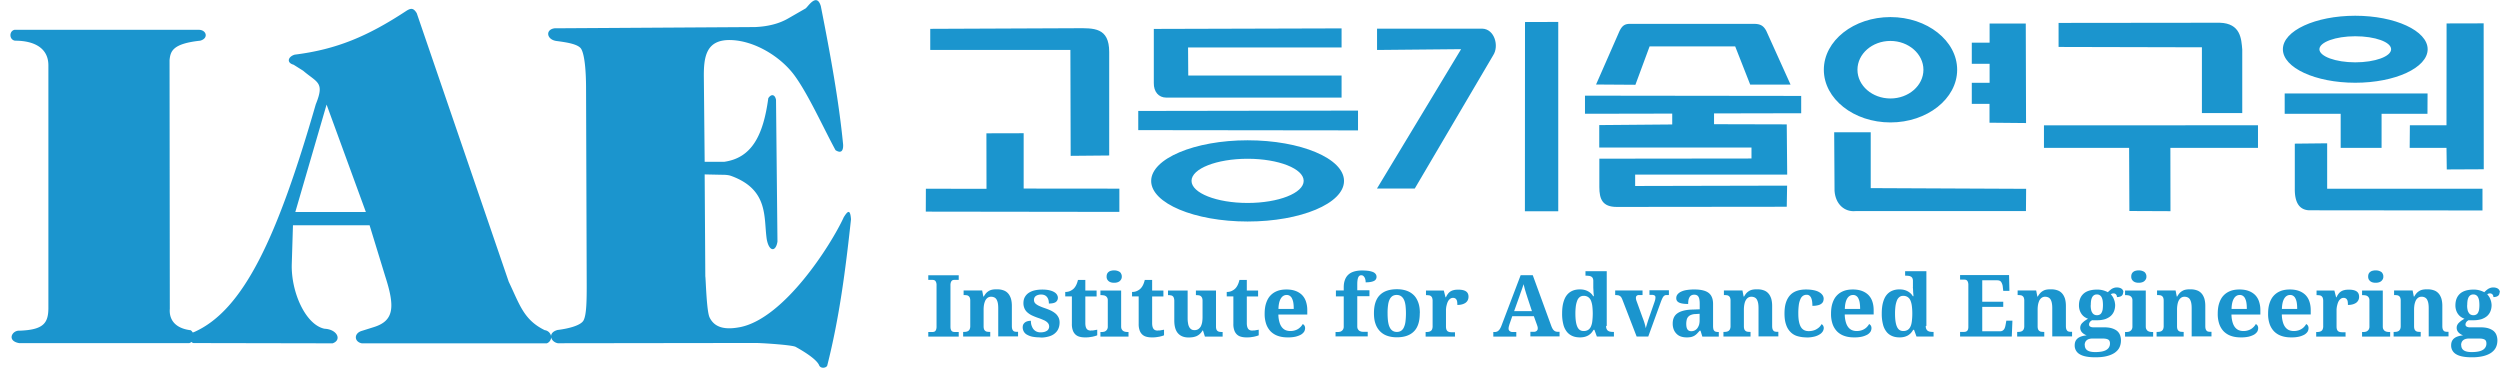 <svg width="225" height="34" viewBox="0 0 225 34" fill="none" xmlns="http://www.w3.org/2000/svg">
    <g clip-path="url(#4f5he7wsda)" fill="#1B95CE">
        <path d="M83.722 2.595v1.901h12.613l.025 9.53 3.468-.032V4.68c0-2.227-1.399-2.148-2.953-2.14l-13.153.056zM92.13 16.97l8.613.008v2.092l-17.422-.024.008-2.06 5.456.007-.008-4.995 3.353-.008v4.98zM103.843 2.603l16.899-.048v1.718h-13.816l.017 2.522h13.799v1.989h-15.779c-.687 0-1.137-.533-1.12-1.313V2.603zM102.443 11.711V9.985l19.779-.032v1.782l-19.779-.024zM112.284 12.626c4.785 0 8.678 1.639 8.678 3.66 0 2.02-3.893 3.65-8.678 3.65-4.785 0-8.679-1.646-8.679-3.65 0-2.005 3.902-3.66 8.679-3.66zm0 1.663c-2.781 0-5.047.89-5.047 1.988 0 1.098 2.266 1.989 5.047 1.989 2.781 0 5.047-.89 5.047-1.989 0-1.098-2.266-1.988-5.047-1.988zM123.934 2.587v1.91l7.566-.072-7.574 12.545h3.402l7.059-11.996c.548-.836.123-2.355-.973-2.395h-9.48v.008zM137.25 1.983l-.009 17.031h3.002V1.974l-2.993.009zM162.124 8.633l-19.476-.024v1.63l7.852-.015v.978l-6.568.056v2.02h13.701v.987l-13.693.016v2.553c0 1.098.286 1.79 1.571 1.79l15.296-.016.032-1.901-13.676.032v-1.026h13.684l-.04-4.519-6.544-.016v-.97l7.844-.016V8.625l.017.008zM170.14 1.537c3.305 0 6.004 2.132 6.004 4.74 0 2.61-2.699 4.742-6.004 4.742-3.304 0-5.995-2.124-5.995-4.741 0-2.617 2.691-4.741 5.995-4.741zm0 2.147c-1.644 0-2.969 1.162-2.969 2.594s1.333 2.585 2.969 2.585 2.969-1.161 2.969-2.585-1.341-2.594-2.969-2.594zM177.461 3.843h1.603V2.117h3.255l.025 8.957-3.288-.031V9.348h-1.595V7.455h1.603v-1.71h-1.603V3.843zM165.085 11.902h3.28v5.028l13.987.064-.016 2.004h-15.337c-.974.096-1.8-.597-1.89-1.814l-.032-5.282h.008zM185.272 2.054v2.172l12.9.031v5.919h3.631V4.464c-.081-.962-.139-2.362-2.028-2.418l-14.494.016-.009-.008zM183.956 11.282v2.028h7.664l.024 5.68 3.698.016-.008-5.696h7.885v-2.036l-19.263.008zM211.97 1.417c3.583 0 6.519 1.353 6.519 3.015 0 1.663-2.928 3.015-6.519 3.015s-6.511-1.352-6.511-3.015c0-1.662 2.92-3.015 6.511-3.015zm0 1.846c-1.775 0-3.223.533-3.223 1.17 0 .636 1.448 1.177 3.223 1.177s3.231-.525 3.231-1.178c0-.652-1.448-1.169-3.231-1.169zM205.622 8.41h12.859l-.009 1.83h-4.13v3.07h-3.681v-3.07h-5.039V8.41z"/>
        <path d="M206.532 12.928v4.041c-.017 1.265.409 1.91 1.276 1.957l15.615.016v-1.957h-13.979v-4.088l-2.912.031zM220.184 11.274h-3.296l-.017 2.036h3.313l.025 1.941 3.329-.016-.009-13.133-3.337.008-.008 9.164zM143.637 7.606l3.55.024 1.276-3.452h7.705l1.35 3.436h3.632l-2.184-4.836c-.262-.478-.548-.653-1.244-.629h-10.789c-.58-.016-.908 0-1.243.796l-2.045 4.661h-.008zM75.927 19.579c-1.178 2.538-5.341 9.045-9.284 9.856-1.325.263-2.315.096-2.78-.867-.279-.573-.344-3.556-.385-3.699l-.058-9.172 1.49.032c.318 0 .62.008.89.103 3.42 1.241 2.92 3.763 3.207 5.696.213 1.161.818 1.153.965.215l-.13-12.76c-.099-.501-.434-.549-.696-.143-.466 3.484-1.562 5.37-3.95 5.72H63.42l-.073-7.51c-.025-1.885.155-3.508 2.43-3.445 2.167.064 4.498 1.512 5.725 3.182 1.251 1.703 2.658 4.83 3.697 6.73.646.406.704-.175.68-.533-.385-3.921-1.13-8.002-2.005-12.433-.384-1.273-1.178.103-1.382.215l-1.563.898c-.81.47-1.824.724-2.977.772l-18.044.111c-.86.12-.712 1.043.204 1.146.818.111 1.955.262 2.209.732.278.501.425 1.814.425 3.58l.057 17.214c.009 1.766-.008 3.118-.286 3.62-.278.509-1.587.771-2.34.859-.416.119-.572.334-.58.549a.67.67 0 0 0-.573-.533c-1.897-.931-2.25-2.3-3.239-4.36L37.507 1.187c-.286-.47-.515-.485-.965-.19-3.46 2.274-6.257 3.452-10.012 3.921-.605.175-.777.724-.106.907l.859.54c1.276 1.09 1.955 1.02 1.137 3.024-3.436 11.916-6.495 18.567-10.994 20.515a.141.141 0 0 0-.081.024.628.628 0 0 0-.18-.207c-1.505-.182-1.955-1.05-1.882-1.933L15.26 5.412c.082-.771.229-1.48 2.756-1.75.777-.207.573-.962-.098-.978H1.304c-.499.111-.49.907.057.978 1.612 0 2.978.589 2.994 2.196v21.908c-.016 1.312-.441 1.925-2.61 1.996-.662-.04-1.169.923-.007 1.122h15.271a.348.348 0 0 0 .213-.111.41.41 0 0 0 .188.103l12.523.024c.859-.294.425-1.265-.728-1.313-1.693-.35-3.026-3.293-2.945-5.839l.107-3.476h6.895l1.407 4.59c.892 2.752.802 3.994-.99 4.566l-1.112.35c-.744.215-.695.995 0 1.122h16.645a.603.603 0 0 0 .393-.541c.05.255.286.477.605.533l17.775-.024c.58 0 3.304.175 3.623.35 1.767.979 2.053 1.496 2.119 1.67.155.327.67.223.728 0 1.088-4.303 1.636-8.543 2.135-13.149-.074-1.058-.36-.652-.68-.143l.017-.016zm-49.348-.501 2.814-9.665 3.534 9.665h-6.348zM83.545 30.294v-.414h.335c.058 0 .115 0 .164-.016a.238.238 0 0 0 .13-.072.336.336 0 0 0 .082-.15.763.763 0 0 0 .033-.263v-3.691a.763.763 0 0 0-.032-.263.53.53 0 0 0-.082-.15.345.345 0 0 0-.131-.072 1.042 1.042 0 0 0-.164-.016h-.335v-.414h2.74v.414h-.335c-.058 0-.115 0-.164.015a.239.239 0 0 0-.13.072.384.384 0 0 0-.083.151.763.763 0 0 0-.032.263v3.69c0 .112.008.2.032.263.017.064.05.12.082.152a.344.344 0 0 0 .131.071c.05.008.106.016.164.016h.335v.414h-2.74zM89.841 30.294v-2.546c0-.167-.008-.31-.032-.445a1.102 1.102 0 0 0-.107-.326.468.468 0 0 0-.196-.2.666.666 0 0 0-.294-.07.529.529 0 0 0-.328.095.695.695 0 0 0-.212.262c-.05.112-.09.239-.115.382a2.696 2.696 0 0 0-.032.453v1.472c0 .112.016.2.04.263.025.063.066.119.115.15.049.04.106.065.18.073.073.007.147.015.237.015h.025v.414h-2.438v-.414h.016c.09 0 .172 0 .246-.015a.525.525 0 0 0 .196-.072.421.421 0 0 0 .131-.16.684.684 0 0 0 .05-.278v-2.29a.74.74 0 0 0-.042-.263.317.317 0 0 0-.114-.151.33.33 0 0 0-.18-.072 2.072 2.072 0 0 0-.237-.016h-.025v-.413h1.669l.106.548h.04c.083-.143.164-.262.254-.35a1.09 1.09 0 0 1 .287-.198c.098-.048.204-.072.319-.088.114-.016.229-.016.351-.016.205 0 .385.032.548.088a.966.966 0 0 1 .418.27c.114.12.196.278.261.461.058.191.09.414.09.677v1.79c0 .119.008.214.033.286a.417.417 0 0 0 .098.167.28.28 0 0 0 .164.072c.065.015.147.015.237.015h.025v.414h-1.767l-.017.016zM93.647 30.365c-.287 0-.532-.024-.737-.063a1.697 1.697 0 0 1-.499-.191.72.72 0 0 1-.278-.287.775.775 0 0 1-.09-.358c0-.127.025-.23.074-.302a.582.582 0 0 1 .188-.183.812.812 0 0 1 .245-.088 1.25 1.25 0 0 1 .23-.023c0 .159.016.302.065.437s.098.239.172.326c.073.088.163.16.27.207a.84.84 0 0 0 .351.072c.14 0 .254-.016.352-.04a.865.865 0 0 0 .245-.111.386.386 0 0 0 .14-.168.422.422 0 0 0 .049-.198.53.53 0 0 0-.05-.231.68.68 0 0 0-.163-.191 1.143 1.143 0 0 0-.303-.175 5.014 5.014 0 0 0-.466-.183 5.612 5.612 0 0 1-.573-.23 1.784 1.784 0 0 1-.417-.28.995.995 0 0 1-.253-.357 1.164 1.164 0 0 1-.09-.461c0-.207.04-.39.122-.541.082-.151.197-.279.344-.382a1.66 1.66 0 0 1 .54-.23c.213-.049.442-.073.695-.073.254 0 .466.024.638.064s.32.096.434.167a.677.677 0 0 1 .245.23c.05.088.082.176.082.263a.472.472 0 0 1-.188.398c-.123.088-.336.135-.622.135 0-.254-.057-.453-.18-.596-.114-.143-.294-.215-.523-.215a.832.832 0 0 0-.246.032.684.684 0 0 0-.204.087.417.417 0 0 0-.188.358c0 .08.016.16.049.223.032.064.09.127.171.183.082.064.188.12.336.183.139.064.319.127.531.199.172.064.336.127.491.207.148.08.278.167.385.262.106.096.188.215.253.342.058.128.09.27.09.438 0 .214-.04.405-.114.572-.074.168-.188.31-.336.43-.147.12-.327.207-.54.263a2.575 2.575 0 0 1-.736.095l.008-.016zM98.186 29.745c.107 0 .205 0 .295-.024.098-.016.18-.032.27-.047v.5c-.041.024-.098.04-.172.064-.073.024-.155.04-.245.064-.098.016-.205.032-.32.048-.122.015-.245.015-.384.015-.18 0-.343-.023-.482-.063a.833.833 0 0 1-.368-.207.917.917 0 0 1-.23-.374 1.641 1.641 0 0 1-.081-.573v-2.474h-.597v-.397c.171 0 .327-.032.458-.096.13-.063.245-.143.319-.223.163-.167.286-.421.368-.763h.662v.954h1.015v.533h-1.015v2.395c0 .23.041.405.123.517.082.111.213.159.4.159l-.016-.008zM99.137 29.88c.057 0 .122 0 .188-.016a.389.389 0 0 0 .18-.072.424.424 0 0 0 .139-.15.484.484 0 0 0 .057-.263v-2.347a.443.443 0 0 0-.057-.246.397.397 0 0 0-.14-.144.478.478 0 0 0-.187-.063c-.066-.008-.131-.016-.188-.016h-.09v-.414h1.864v3.23c0 .111.017.199.058.262.041.064.081.12.139.152a.645.645 0 0 0 .188.071c.065.008.131.016.188.016h.09v.414h-2.528v-.414H99.138zm.458-4.988c0-.095.016-.183.049-.254a.44.44 0 0 1 .147-.175.47.47 0 0 1 .213-.096.956.956 0 0 1 .27-.032.909.909 0 0 1 .482.127c.066.04.115.104.147.176a.49.49 0 0 1 .058.254.46.46 0 0 1-.058.247.618.618 0 0 1-.147.175.62.62 0 0 1-.221.103.933.933 0 0 1-.261.032.957.957 0 0 1-.27-.032.583.583 0 0 1-.213-.103.63.63 0 0 1-.147-.175.58.58 0 0 1-.05-.247zM104.199 29.745c.106 0 .205 0 .294-.024.099-.016.18-.032.27-.047v.5c-.04.024-.098.04-.171.064-.074.024-.156.04-.246.064-.098.016-.204.032-.319.048-.122.015-.245.015-.384.015-.18 0-.344-.023-.483-.063a.833.833 0 0 1-.368-.207.917.917 0 0 1-.229-.374 1.648 1.648 0 0 1-.082-.573v-2.474h-.597v-.397c.172 0 .327-.032.458-.096.131-.063.246-.143.319-.223.164-.167.287-.421.368-.763h.663v.954h1.014v.533h-1.014v2.395c0 .23.041.405.123.517.081.111.212.159.4.159l-.016-.008zM108.442 30.294l-.172-.55h-.041a1.355 1.355 0 0 1-.261.327 1.21 1.21 0 0 1-.303.19c-.106.04-.221.072-.335.088a2.66 2.66 0 0 1-.36.024c-.417 0-.728-.127-.949-.374-.221-.246-.335-.636-.335-1.153V27.11a.915.915 0 0 0-.033-.278c-.025-.071-.049-.127-.098-.167a.29.29 0 0 0-.172-.08 1.065 1.065 0 0 0-.246-.023h-.016v-.414h1.767v2.474c0 .167.008.318.033.445a.994.994 0 0 0 .098.342.566.566 0 0 0 .188.223c.082.056.172.08.294.08a.624.624 0 0 0 .328-.08.79.79 0 0 0 .229-.23c.057-.104.098-.223.13-.366.025-.144.041-.31.041-.486v-1.487a.639.639 0 0 0-.049-.27.45.45 0 0 0-.122-.152.44.44 0 0 0-.18-.064 2.07 2.07 0 0 0-.221-.015h-.025v-.414h1.808v3.245a.73.73 0 0 0 .041.263.29.29 0 0 0 .114.143.373.373 0 0 0 .164.064c.065.008.139.016.213.016h.065v.414h-1.595zM112.72 29.745c.107 0 .205 0 .295-.024.098-.016.18-.032.27-.047v.5c-.041.024-.098.04-.172.064-.074.024-.155.04-.245.064-.098.016-.205.032-.319.048-.115.015-.246.015-.385.015-.18 0-.343-.023-.482-.063a.827.827 0 0 1-.368-.207.906.906 0 0 1-.229-.374 1.625 1.625 0 0 1-.082-.573v-2.474h-.597v-.397c.171 0 .327-.032.458-.096.131-.063.245-.143.319-.223.163-.167.286-.421.368-.763h.662v.954h1.015v.533h-1.015v2.395c0 .23.041.405.123.517.082.111.213.159.401.159l-.017-.008zM115.88 30.365c-.335 0-.63-.047-.892-.143a1.693 1.693 0 0 1-.646-.414 1.836 1.836 0 0 1-.392-.668 2.78 2.78 0 0 1-.131-.899c0-.366.041-.684.131-.954.09-.27.212-.501.384-.684.172-.183.376-.319.622-.414.245-.096.523-.135.834-.135.286 0 .548.04.777.119.229.08.425.199.589.35.164.16.286.35.368.58a2.4 2.4 0 0 1 .131.804v.398h-2.601c0 .262.041.485.09.668.049.183.123.342.213.462.09.119.196.206.327.27.131.056.278.088.441.088.139 0 .262-.016.377-.048.114-.032.221-.072.319-.135a1.254 1.254 0 0 0 .425-.445c.139.07.213.198.213.373a.65.65 0 0 1-.09.318.914.914 0 0 1-.287.263c-.13.071-.294.135-.49.183a3.001 3.001 0 0 1-.696.063h-.016zm-.074-3.818c-.22 0-.4.103-.531.318-.131.215-.205.525-.213.939h1.374c0-.2-.008-.374-.032-.525a1.302 1.302 0 0 0-.115-.398.557.557 0 0 0-.196-.247.488.488 0 0 0-.287-.087zM120.199 30.294v-.414h.172c.057 0 .115 0 .188-.016a.387.387 0 0 0 .18-.072.418.418 0 0 0 .139-.15.483.483 0 0 0 .058-.263v-2.705h-.704v-.533h.704v-.286c0-.239.032-.454.098-.637.065-.19.163-.35.294-.477.131-.127.303-.23.507-.294.205-.064.45-.104.728-.104.254 0 .467.016.638.04.172.032.311.072.409.12a.532.532 0 0 1 .213.182.418.418 0 0 1 .065.223.397.397 0 0 1-.245.382c-.163.08-.409.12-.736.12 0-.064 0-.128-.016-.208-.017-.071-.033-.143-.066-.206a.584.584 0 0 0-.123-.16.295.295 0 0 0-.188-.063.263.263 0 0 0-.163.048.358.358 0 0 0-.115.159 1.051 1.051 0 0 0-.065.286c-.017.12-.017.263-.017.438v.421h1.096v.533h-1.096v2.705c0 .111.017.199.058.262.041.064.081.12.139.151a.694.694 0 0 0 .18.072c.065.008.131.016.188.016h.376v.414h-2.887l-.009.016zM127.779 28.201c0 .724-.172 1.273-.524 1.623-.352.358-.867.533-1.546.533-.319 0-.605-.047-.859-.135a1.643 1.643 0 0 1-.646-.406 1.761 1.761 0 0 1-.409-.676c-.098-.27-.139-.588-.139-.954 0-.724.172-1.265.524-1.623.351-.358.867-.533 1.554-.533.319 0 .605.047.858.135.254.088.467.223.647.398.18.175.311.405.409.676.098.27.139.589.139.947l-.008.015zm-2.896 0c0 .271.016.518.041.724.033.207.073.382.147.525a.746.746 0 0 0 .262.319.675.675 0 0 0 .384.103.678.678 0 0 0 .385-.103.73.73 0 0 0 .253-.319 1.73 1.73 0 0 0 .139-.525c.025-.206.041-.453.041-.724 0-.27-.016-.517-.041-.723-.032-.207-.073-.382-.147-.518a.764.764 0 0 0-.262-.31.675.675 0 0 0-.384-.103.663.663 0 0 0-.385.103.754.754 0 0 0-.253.31c-.066.136-.115.31-.139.518a4.782 4.782 0 0 0-.041.723zM130.964 30.294h-2.658v-.414h.024c.09 0 .172 0 .246-.016a.535.535 0 0 0 .196-.08.33.33 0 0 0 .123-.166.745.745 0 0 0 .04-.295V27.08a.806.806 0 0 0-.04-.27.344.344 0 0 0-.295-.231c-.074-.008-.147-.016-.237-.016h-.025v-.414h1.604l.155.605h.041c.049-.12.106-.215.172-.302a.92.92 0 0 1 .221-.215.899.899 0 0 1 .31-.127c.115-.032.262-.04.418-.04.31 0 .539.055.687.159.147.103.22.262.22.47 0 .238-.09.42-.261.548-.18.127-.426.199-.745.199 0-.103 0-.199-.016-.278a.45.45 0 0 0-.065-.2.294.294 0 0 0-.123-.119.346.346 0 0 0-.188-.04.396.396 0 0 0-.237.072.702.702 0 0 0-.172.175 1.008 1.008 0 0 0-.115.247c-.032.087-.049.183-.073.27-.017.096-.025.183-.033.263V29.387c0 .111.016.207.041.27.024.072.065.12.114.16a.531.531 0 0 0 .18.071c.066.008.139.016.221.016h.254v.414l.016-.024zM136.099 28.472l-.229.66c-.025.064-.041.136-.066.223a.826.826 0 0 0-.032.223.26.26 0 0 0 .032.135.34.34 0 0 0 .082.096c.033.023.074.04.115.055a.37.37 0 0 0 .131.016h.335v.414h-2.069v-.414h.098c.073 0 .131 0 .188-.024a.364.364 0 0 0 .163-.087.681.681 0 0 0 .148-.175 1.61 1.61 0 0 0 .139-.287l1.726-4.542h1.087l1.661 4.55c.041.112.082.2.123.27.041.072.09.128.139.168.049.04.106.072.163.087a.662.662 0 0 0 .18.024h.147v.414h-2.625v-.414h.311s.081 0 .122-.016a.309.309 0 0 0 .197-.15.243.243 0 0 0 .032-.136c0-.064 0-.127-.024-.183-.017-.056-.033-.111-.049-.151l-.278-.772h-1.931l-.016.016zm1.358-1.734c-.025-.087-.058-.183-.09-.279-.033-.095-.058-.198-.09-.294a4.237 4.237 0 0 1-.082-.302l-.074-.287c-.024.08-.049.168-.081.255l-.099.287c-.032.095-.073.198-.106.294l-.098.286-.466 1.305h1.603l-.417-1.265zM144.55 29.339c0 .12.016.215.057.286a.319.319 0 0 0 .147.16c.058.04.131.063.213.07.082.017.164.017.254.017h.032v.413h-1.537l-.221-.604h-.074a1.855 1.855 0 0 1-.204.286c-.074.08-.164.151-.262.215a1.397 1.397 0 0 1-.336.135 1.658 1.658 0 0 1-.417.048c-.261 0-.491-.04-.687-.127a1.271 1.271 0 0 1-.507-.39 1.715 1.715 0 0 1-.311-.668 3.722 3.722 0 0 1-.106-.963c0-.374.033-.692.106-.97.074-.27.172-.502.311-.677a1.29 1.29 0 0 1 .507-.397c.196-.088.426-.127.679-.127.147 0 .286.015.409.047a1.314 1.314 0 0 1 .589.318c.082.072.139.16.196.247h.058c-.009-.143-.025-.278-.033-.406 0-.055 0-.103-.008-.159 0-.055 0-.111-.009-.159v-.645a.563.563 0 0 0-.049-.254.332.332 0 0 0-.139-.143.509.509 0 0 0-.204-.064 2.412 2.412 0 0 0-.246-.016h-.065v-.405h1.914v4.924l-.057.008zm-2.021.453a.752.752 0 0 0 .393-.095.667.667 0 0 0 .254-.295 1.52 1.52 0 0 0 .131-.493 5.814 5.814 0 0 0 0-1.376 1.898 1.898 0 0 0-.131-.501.69.69 0 0 0-.254-.302.685.685 0 0 0-.393-.104.564.564 0 0 0-.343.104.712.712 0 0 0-.229.31 2.269 2.269 0 0 0-.131.501 5.424 5.424 0 0 0-.041.684c0 .525.057.923.172 1.177.114.263.303.39.564.39h.008zM150.168 26.555h-.155c-.057 0-.106 0-.147.016a.358.358 0 0 0-.123.08.54.54 0 0 0-.114.167c-.041.071-.082.175-.131.294l-1.154 3.174h-1.047l-1.3-3.365a1.375 1.375 0 0 0-.098-.183.425.425 0 0 0-.131-.111.397.397 0 0 0-.172-.056 1.799 1.799 0 0 0-.229-.016v-.414h2.462v.414h-.335a.264.264 0 0 0-.188.064c-.05.04-.074.103-.074.183 0 .063.008.127.024.183.017.063.033.111.05.15l.531 1.464c.066.168.123.327.172.494.049.167.082.31.114.445.017-.064.033-.135.058-.215l.073-.238c.025-.08.041-.143.066-.207.016-.064.033-.104.041-.135l.54-1.551c.024-.072.049-.144.065-.215a.984.984 0 0 0 .025-.215c0-.088-.033-.143-.09-.175a.454.454 0 0 0-.221-.048h-.229v-.414h1.75v.414l-.033.016zM152.467 26.523a.494.494 0 0 0-.254.064.437.437 0 0 0-.164.175.803.803 0 0 0-.09.262 2.188 2.188 0 0 0-.024.334c-.36 0-.622-.04-.802-.119-.18-.08-.27-.215-.27-.398 0-.143.041-.262.131-.366a.955.955 0 0 1 .352-.246c.147-.064.319-.112.523-.136a4.04 4.04 0 0 1 .638-.04c.279 0 .524.025.728.072.205.048.385.12.524.223a.92.92 0 0 1 .311.406c.073.167.106.374.106.612v1.973c0 .104.008.191.025.263a.33.33 0 0 0 .081.167.27.27 0 0 0 .148.087.958.958 0 0 0 .229.024h.032v.414h-1.48l-.164-.533h-.073c-.09.103-.172.19-.246.27-.081.08-.163.143-.245.191-.09.048-.188.088-.295.111a1.853 1.853 0 0 1-.392.032c-.18 0-.344-.024-.491-.071a.97.97 0 0 1-.393-.231 1.12 1.12 0 0 1-.269-.39 1.436 1.436 0 0 1-.099-.557c0-.421.148-.732.442-.93.295-.2.744-.31 1.333-.326l.655-.024v-.43c0-.127 0-.247-.017-.358a.864.864 0 0 0-.065-.278.417.417 0 0 0-.147-.183.51.51 0 0 0-.262-.064h-.016zm-.704 2.617c0 .223.033.39.106.501.074.112.189.167.344.167a.66.66 0 0 0 .548-.27c.066-.087.115-.19.155-.31.033-.12.05-.255.05-.406v-.58l-.36.023c-.156 0-.295.032-.401.072a.608.608 0 0 0-.401.445c-.024.112-.041.23-.041.366v-.008zM158.267 30.294v-2.546c0-.167-.008-.31-.032-.445a1.117 1.117 0 0 0-.107-.326.466.466 0 0 0-.196-.2.667.667 0 0 0-.294-.07.532.532 0 0 0-.328.095.69.69 0 0 0-.212.262c-.058.112-.09.239-.115.382a2.749 2.749 0 0 0-.033.453v1.472c0 .112.017.2.041.263a.32.32 0 0 0 .115.15.33.33 0 0 0 .18.073c.073.007.147.015.237.015h.025v.414h-2.438v-.414h.016c.09 0 .172 0 .246-.015a.526.526 0 0 0 .196-.072.427.427 0 0 0 .131-.16.679.679 0 0 0 .049-.278v-2.29a.729.729 0 0 0-.041-.263.312.312 0 0 0-.114-.151.332.332 0 0 0-.18-.072 2.093 2.093 0 0 0-.238-.016h-.024v-.413h1.669l.106.548h.041c.082-.143.163-.262.253-.35.09-.087.189-.15.287-.198.098-.048.204-.072.319-.088.114-.016.229-.016.351-.016.205 0 .385.032.548.088a.969.969 0 0 1 .418.27c.114.12.196.278.261.461.058.191.09.414.09.677v1.79c0 .119.009.214.033.286a.421.421 0 0 0 .098.167.28.28 0 0 0 .164.072c.065.015.147.015.237.015h.025v.414h-1.767l-.017.016zM162.576 30.365c-.294 0-.556-.04-.801-.111a1.394 1.394 0 0 1-.622-.366 1.628 1.628 0 0 1-.401-.66c-.098-.27-.147-.605-.147-1.003 0-.421.049-.763.147-1.042.098-.278.237-.5.409-.668.172-.167.385-.286.622-.358.237-.072.491-.103.769-.103.253 0 .482.024.679.063.196.04.359.096.49.175.131.072.229.16.303.263a.574.574 0 0 1 .106.318.85.85 0 0 1-.041.247.474.474 0 0 1-.155.206.746.746 0 0 1-.311.144 1.81 1.81 0 0 1-.507.055c0-.135-.008-.262-.024-.381a1.237 1.237 0 0 0-.082-.319.545.545 0 0 0-.156-.214.37.37 0 0 0-.253-.08.582.582 0 0 0-.311.08.638.638 0 0 0-.237.278 1.939 1.939 0 0 0-.156.525 5.849 5.849 0 0 0-.049.82c0 .524.074.914.221 1.177.147.262.385.39.72.39.139 0 .262-.016.384-.048.123-.032.229-.072.327-.136.099-.055.189-.127.262-.198.074-.08.131-.16.18-.247a.37.37 0 0 1 .147.151c.033.064.05.135.05.2a.642.642 0 0 1-.09.301.815.815 0 0 1-.279.27 1.57 1.57 0 0 1-.482.2c-.196.047-.426.08-.695.08l-.017-.009zM166.854 30.365c-.335 0-.629-.047-.891-.143a1.677 1.677 0 0 1-.646-.414 1.824 1.824 0 0 1-.393-.668 2.78 2.78 0 0 1-.131-.899c0-.366.041-.684.131-.954.09-.27.213-.501.385-.684.171-.183.376-.319.621-.414.246-.096.524-.135.834-.135.287 0 .549.04.778.119.229.08.425.199.588.35.164.16.287.35.369.58.081.231.13.502.13.804v.398h-2.601c0 .262.041.485.09.668.049.183.123.342.213.462.09.119.196.206.327.27.131.056.278.088.442.088.139 0 .262-.016.376-.048a1.12 1.12 0 0 0 .319-.135c.098-.056.18-.128.246-.2.073-.079.13-.158.179-.246.14.072.213.199.213.374a.65.65 0 0 1-.09.318.899.899 0 0 1-.286.263 2.03 2.03 0 0 1-.491.183 2.987 2.987 0 0 1-.695.063h-.017zm-.073-3.818c-.221 0-.401.103-.532.318-.131.215-.204.525-.213.939h1.375c0-.2-.009-.374-.033-.525a1.274 1.274 0 0 0-.115-.398.557.557 0 0 0-.196-.247.487.487 0 0 0-.286-.087zM173.318 29.339c0 .12.016.215.057.286a.319.319 0 0 0 .147.16c.058.04.131.063.213.07.082.017.164.017.254.017h.032v.413h-1.538l-.22-.604h-.074a1.855 1.855 0 0 1-.204.286c-.074.08-.164.151-.262.215a1.397 1.397 0 0 1-.336.135 1.658 1.658 0 0 1-.417.048c-.262 0-.491-.04-.687-.127a1.219 1.219 0 0 1-.507-.39 1.715 1.715 0 0 1-.311-.668 3.722 3.722 0 0 1-.106-.963c0-.374.033-.692.106-.97.074-.27.172-.502.311-.677a1.29 1.29 0 0 1 .507-.397 1.66 1.66 0 0 1 .679-.127c.147 0 .286.015.409.047a1.314 1.314 0 0 1 .589.318c.082.072.139.16.196.247h.058c-.009-.143-.025-.278-.033-.406 0-.055 0-.103-.008-.159 0-.055 0-.111-.009-.159-.008-.048 0-.095 0-.127v-.518a.563.563 0 0 0-.049-.254.332.332 0 0 0-.139-.143.509.509 0 0 0-.204-.064 2.412 2.412 0 0 0-.246-.016h-.065v-.405h1.914v4.924l-.057.008zm-2.029.453a.752.752 0 0 0 .393-.095.659.659 0 0 0 .253-.295c.066-.127.107-.294.131-.493.025-.199.041-.43.041-.7 0-.27-.016-.477-.041-.676a1.824 1.824 0 0 0-.131-.501.681.681 0 0 0-.253-.302.685.685 0 0 0-.393-.104.523.523 0 0 0-.335.104.712.712 0 0 0-.229.31 2.269 2.269 0 0 0-.131.501 5.424 5.424 0 0 0-.041.684c0 .525.057.923.172 1.177.114.263.303.39.564.39zM178.402 29.816h1.596a.516.516 0 0 0 .204-.04.537.537 0 0 0 .147-.119.594.594 0 0 0 .098-.19c.025-.072.041-.152.058-.24l.065-.365h.548l-.057 1.424h-4.654v-.414h.335c.057 0 .106 0 .155-.016a.393.393 0 0 0 .131-.064.308.308 0 0 0 .09-.143.684.684 0 0 0 .033-.247v-3.738a.752.752 0 0 0-.033-.263.427.427 0 0 0-.082-.151.337.337 0 0 0-.13-.072 1.048 1.048 0 0 0-.164-.015h-.335v-.406h4.408l.033 1.424h-.556l-.041-.366a.958.958 0 0 0-.147-.438c-.074-.103-.196-.15-.36-.15h-1.342v1.932h1.89v.462h-1.89V29.816zM184.704 30.294v-2.546c0-.167-.009-.31-.033-.445a1.117 1.117 0 0 0-.106-.326.474.474 0 0 0-.197-.2.667.667 0 0 0-.294-.07.527.527 0 0 0-.327.095.693.693 0 0 0-.213.262 1.65 1.65 0 0 0-.115.382 2.751 2.751 0 0 0-.032.453v1.472c0 .112.016.2.041.263.024.063.065.119.114.15a.33.33 0 0 0 .18.073c.074.007.147.015.237.015h.025v.414h-2.438v-.414h.017c.09 0 .171 0 .245-.015a.52.52 0 0 0 .196-.072.418.418 0 0 0 .131-.16.679.679 0 0 0 .049-.278v-2.29a.729.729 0 0 0-.041-.263.312.312 0 0 0-.114-.151.328.328 0 0 0-.18-.072c-.074-.008-.147-.016-.237-.016h-.025v-.413h1.669l.106.548h.041a1.59 1.59 0 0 1 .254-.35c.09-.087.188-.15.286-.198.098-.048.204-.072.319-.088.114-.016.229-.016.352-.016.204 0 .384.032.548.088a.972.972 0 0 1 .417.27c.114.12.196.278.262.461.057.191.09.414.09.677v1.79c0 .119.008.214.032.286a.433.433 0 0 0 .098.167c.041.04.099.063.164.072.065.015.147.015.237.015h.025v.414h-1.767l-.016.016zM191.083 26.293a.604.604 0 0 1-.025.167.327.327 0 0 1-.09.143.434.434 0 0 1-.172.095.868.868 0 0 1-.27.04.414.414 0 0 0-.024-.143.456.456 0 0 0-.066-.103.288.288 0 0 0-.098-.064.266.266 0 0 0-.114-.024.464.464 0 0 0-.254.08c.057.055.106.127.156.198.049.072.09.152.122.24.033.087.066.174.082.262.016.095.033.183.033.278 0 .191-.033.374-.098.541-.066.167-.164.31-.295.43-.131.119-.303.214-.499.286a2.404 2.404 0 0 1-.72.103h-.36c-.04 0-.073 0-.09-.008-.032.016-.065.04-.106.064a.463.463 0 0 0-.155.199.311.311 0 0 0-.025.127c0 .088.033.151.107.191.065.04.155.064.269.064h.966c.261 0 .49.024.687.08.188.055.351.135.474.23a.904.904 0 0 1 .278.374c.058.151.09.31.09.493 0 .239-.049.454-.139.637-.09.19-.237.342-.425.477-.188.127-.425.23-.72.302-.286.072-.63.104-1.022.104-.63 0-1.097-.088-1.399-.271a.889.889 0 0 1-.458-.803c0-.279.09-.486.278-.637.18-.143.45-.23.802-.262a1.033 1.033 0 0 1-.213-.104.815.815 0 0 1-.188-.143.61.61 0 0 1 .016-.883c.066-.064.139-.127.221-.19.09-.056.18-.12.286-.176a1.408 1.408 0 0 1-.327-.167 1.098 1.098 0 0 1-.254-.255 1.248 1.248 0 0 1-.171-.341 1.394 1.394 0 0 1-.066-.43c0-.453.131-.803.409-1.058.27-.247.687-.374 1.252-.374a2.008 2.008 0 0 1 .94.239c.041-.048.09-.096.148-.144.057-.047.114-.095.18-.143a.929.929 0 0 1 .22-.103.758.758 0 0 1 .279-.04c.106 0 .179.016.253.04a.54.54 0 0 1 .18.095.399.399 0 0 1 .139.31l-.024-.023zm-3.452 4.765c0 .215.082.374.237.477.155.103.393.151.695.151.466 0 .802-.064 1.014-.199a.637.637 0 0 0 .32-.58c0-.168-.05-.279-.156-.343-.106-.063-.27-.095-.483-.095h-.924c-.082 0-.163 0-.245.024a.615.615 0 0 0-.229.087.536.536 0 0 0-.172.183.64.64 0 0 0-.065.303l.008-.008zm.531-3.58c0 .135.009.262.033.366a.66.66 0 0 0 .098.278c.041.08.098.136.172.183.074.04.155.064.262.064a.51.51 0 0 0 .262-.064.407.407 0 0 0 .163-.183.903.903 0 0 0 .09-.286 2.994 2.994 0 0 0 0-.764 1.007 1.007 0 0 0-.09-.302.455.455 0 0 0-.433-.27.458.458 0 0 0-.262.071.521.521 0 0 0-.172.199c-.041.088-.074.19-.09.302-.016.12-.024.247-.024.39l-.009.016zM191.353 29.88c.058 0 .123 0 .189-.016a.386.386 0 0 0 .179-.072.42.42 0 0 0 .14-.15.492.492 0 0 0 .057-.263v-2.347a.451.451 0 0 0-.057-.246.394.394 0 0 0-.14-.144.474.474 0 0 0-.188-.063c-.073-.008-.131-.016-.188-.016h-.09v-.414h1.865v3.23c0 .111.017.199.057.262.041.064.082.12.139.152a.663.663 0 0 0 .189.071c.065.008.131.016.188.016h.09v.414h-2.528v-.414h.098zm.458-4.988c0-.095.017-.183.05-.254a.429.429 0 0 1 .147-.175.47.47 0 0 1 .212-.096.966.966 0 0 1 .27-.032.909.909 0 0 1 .483.127c.065.04.114.104.147.176a.49.49 0 0 1 .057.254.46.46 0 0 1-.057.247.635.635 0 0 1-.147.175.62.62 0 0 1-.221.103.945.945 0 0 1-.262.032.966.966 0 0 1-.27-.032.585.585 0 0 1-.212-.103.618.618 0 0 1-.147-.175.575.575 0 0 1-.05-.247zM197.25 30.294v-2.546c0-.167-.008-.31-.033-.445a1.088 1.088 0 0 0-.106-.326.472.472 0 0 0-.196-.2.668.668 0 0 0-.295-.07.529.529 0 0 0-.327.095.702.702 0 0 0-.213.262c-.057.112-.09.239-.114.382a2.644 2.644 0 0 0-.033.453v1.472c0 .112.016.2.041.263.024.063.065.119.114.15.05.04.107.065.18.073.074.007.148.015.238.015h.024v.414h-2.437v-.414h.016c.09 0 .172 0 .245-.015a.531.531 0 0 0 .197-.072.427.427 0 0 0 .131-.16.696.696 0 0 0 .049-.278v-2.29a.751.751 0 0 0-.041-.263.32.32 0 0 0-.115-.151.328.328 0 0 0-.18-.072 2.058 2.058 0 0 0-.237-.016h-.024v-.413h1.668l.107.548h.04a1.59 1.59 0 0 1 .254-.35c.09-.087.188-.15.286-.198.098-.048.205-.072.319-.088.115-.016.229-.016.352-.016.204 0 .384.032.548.088a.96.96 0 0 1 .417.27c.115.12.197.278.262.461.057.191.09.414.09.677v1.79c0 .119.008.214.033.286a.41.41 0 0 0 .098.167.28.28 0 0 0 .163.072c.066.015.148.015.238.015h.024v.414h-1.767l-.016.016zM201.658 30.365c-.335 0-.63-.047-.892-.143a1.693 1.693 0 0 1-.646-.414 1.822 1.822 0 0 1-.392-.668 2.78 2.78 0 0 1-.131-.899c0-.366.041-.684.131-.954.09-.27.212-.501.384-.684.172-.183.376-.319.622-.414.245-.096.523-.135.834-.135.286 0 .548.04.777.119.229.08.425.199.589.35.164.16.286.35.368.58a2.4 2.4 0 0 1 .131.804v.398h-2.601c0 .262.041.485.09.668.049.183.123.342.213.462.089.119.196.206.327.27.131.056.278.088.441.088.139 0 .262-.016.377-.048.114-.032.22-.072.319-.135a1.254 1.254 0 0 0 .425-.445c.139.07.213.198.213.373a.65.65 0 0 1-.09.318.914.914 0 0 1-.287.263c-.13.071-.294.135-.49.183a3.001 3.001 0 0 1-.696.063h-.016zm-.074-3.818c-.22 0-.4.103-.531.318-.131.215-.205.525-.213.939h1.374c0-.2-.008-.374-.033-.525a1.275 1.275 0 0 0-.114-.398.564.564 0 0 0-.196-.247.488.488 0 0 0-.287-.087zM206.19 30.365c-.335 0-.629-.047-.891-.143a1.677 1.677 0 0 1-.646-.414 1.824 1.824 0 0 1-.393-.668 2.78 2.78 0 0 1-.131-.899c0-.366.041-.684.131-.954.09-.27.213-.501.385-.684.171-.183.376-.319.621-.414.246-.096.524-.135.834-.135.287 0 .549.04.778.119.229.08.425.199.588.35.164.16.287.35.369.58.081.231.13.502.13.804v.398h-2.601c0 .262.041.485.09.668.049.183.123.342.213.462.09.119.196.206.327.27.131.056.278.088.442.088.139 0 .262-.016.376-.048a1.12 1.12 0 0 0 .319-.135c.098-.056.18-.128.246-.2.073-.079.13-.158.179-.246.14.072.213.199.213.374a.65.65 0 0 1-.09.318.899.899 0 0 1-.286.263 2.03 2.03 0 0 1-.491.183 2.987 2.987 0 0 1-.695.063h-.017zm-.073-3.818c-.221 0-.401.103-.532.318-.131.215-.204.525-.213.939h1.375c0-.2-.009-.374-.033-.525a1.274 1.274 0 0 0-.115-.398.557.557 0 0 0-.196-.247.487.487 0 0 0-.286-.087zM211.116 30.294h-2.658v-.414h.024c.09 0 .172 0 .246-.016a.535.535 0 0 0 .196-.08.33.33 0 0 0 .123-.166.743.743 0 0 0 .041-.295V27.08a.802.802 0 0 0-.041-.27.344.344 0 0 0-.295-.231 2.081 2.081 0 0 0-.237-.016h-.025v-.414h1.604l.155.605h.041c.049-.12.106-.215.172-.302a.92.92 0 0 1 .221-.215.907.907 0 0 1 .31-.127c.115-.032.262-.04.418-.04.31 0 .539.055.687.159.147.103.22.262.22.47a.644.644 0 0 1-.261.548c-.18.127-.426.199-.745.199 0-.103 0-.199-.016-.278a.45.45 0 0 0-.065-.2.294.294 0 0 0-.123-.119.346.346 0 0 0-.188-.04.396.396 0 0 0-.237.072.702.702 0 0 0-.172.175 1.008 1.008 0 0 0-.115.247c-.032.087-.049.183-.073.27-.017.096-.025.183-.033.263V29.387c0 .111.016.207.041.27.024.072.065.12.114.16a.531.531 0 0 0 .18.071c.066.008.139.016.221.016h.254v.414l.016-.024zM212.684 29.88c.057 0 .123 0 .188-.016a.386.386 0 0 0 .18-.072.418.418 0 0 0 .139-.15.483.483 0 0 0 .058-.263v-2.347a.442.442 0 0 0-.058-.246.392.392 0 0 0-.139-.144.474.474 0 0 0-.188-.063 1.648 1.648 0 0 0-.188-.016h-.09v-.414h1.865v3.23c0 .111.016.199.057.262.041.064.082.12.139.152a.668.668 0 0 0 .188.071c.066.008.131.016.189.016h.09v.414h-2.528v-.414h.098zm.45-4.988c0-.095.016-.183.049-.254a.445.445 0 0 1 .147-.175.474.474 0 0 1 .213-.096.966.966 0 0 1 .27-.032c.09 0 .18.008.262.032a.944.944 0 0 1 .221.096c.065.04.114.103.147.175a.49.49 0 0 1 .057.254.46.46 0 0 1-.057.247.635.635 0 0 1-.147.175.629.629 0 0 1-.221.103.945.945 0 0 1-.262.032.966.966 0 0 1-.27-.032.59.59 0 0 1-.213-.103.635.635 0 0 1-.147-.175.575.575 0 0 1-.049-.247zM218.584 30.294v-2.546c0-.167-.009-.31-.033-.445a1.088 1.088 0 0 0-.107-.326.466.466 0 0 0-.196-.2.575.575 0 0 0-.294-.07.527.527 0 0 0-.327.095.693.693 0 0 0-.213.262 1.65 1.65 0 0 0-.115.382 2.751 2.751 0 0 0-.032.453v1.472c0 .112.016.2.041.263.024.063.065.119.114.15a.33.33 0 0 0 .18.073c.074.007.147.015.237.015h.025v.414h-2.438v-.414h.017c.09 0 .171 0 .245-.015a.52.52 0 0 0 .196-.072.427.427 0 0 0 .131-.16.679.679 0 0 0 .049-.278v-2.29a.729.729 0 0 0-.041-.263.312.312 0 0 0-.114-.151.332.332 0 0 0-.18-.072c-.074-.008-.147-.016-.237-.016h-.025v-.413h1.669l.106.548h.041a1.59 1.59 0 0 1 .254-.35c.09-.087.188-.15.286-.198.098-.048.204-.072.319-.088.114-.016.229-.016.352-.016.204 0 .384.032.548.088a.972.972 0 0 1 .417.27c.114.12.196.278.261.461.058.191.09.414.09.677v1.79c0 .119.009.214.033.286a.421.421 0 0 0 .098.167.28.28 0 0 0 .164.072c.065.015.147.015.237.015h.025v.414H218.6l-.016.016zM224.962 26.293a.603.603 0 0 1-.024.167.327.327 0 0 1-.09.143.434.434 0 0 1-.172.095.868.868 0 0 1-.27.04.414.414 0 0 0-.024-.143.456.456 0 0 0-.066-.103.288.288 0 0 0-.098-.064.27.27 0 0 0-.114-.024.464.464 0 0 0-.254.08c.057.055.106.127.155.198.049.072.09.152.123.24.033.087.066.174.082.262.016.095.033.183.033.278 0 .191-.033.374-.099.541-.065.167-.163.31-.294.43-.131.119-.303.214-.499.286a2.404 2.404 0 0 1-.72.103h-.36c-.041 0-.073 0-.09-.008-.032.016-.065.04-.106.064a.463.463 0 0 0-.155.199.311.311 0 0 0-.025.127c0 .088.033.151.106.191a.52.52 0 0 0 .27.064h.966c.261 0 .49.024.687.08.188.055.351.135.474.23a.904.904 0 0 1 .278.374c.057.151.09.31.09.493 0 .239-.049.454-.139.637-.09.19-.237.342-.425.477-.188.127-.426.23-.72.302a4.29 4.29 0 0 1-1.023.104c-.629 0-1.096-.088-1.398-.271a.889.889 0 0 1-.458-.803c0-.279.09-.486.278-.637.18-.143.45-.23.801-.262a1.05 1.05 0 0 1-.212-.104.815.815 0 0 1-.188-.143.593.593 0 0 1-.18-.438c0-.087.016-.167.049-.238a.686.686 0 0 1 .147-.207 2.54 2.54 0 0 1 .221-.19c.09-.056.18-.12.286-.176a1.408 1.408 0 0 1-.327-.167 1.098 1.098 0 0 1-.254-.255 1.22 1.22 0 0 1-.171-.341 1.394 1.394 0 0 1-.066-.43c0-.453.131-.803.409-1.058.27-.247.687-.374 1.252-.374a2.008 2.008 0 0 1 .94.239 1.25 1.25 0 0 1 .147-.144c.05-.047.115-.095.18-.143a.936.936 0 0 1 .221-.103.756.756 0 0 1 .278-.04c.107 0 .18.016.254.04a.54.54 0 0 1 .18.095c.049.04.082.088.106.143a.41.41 0 0 1 .041.168l-.033-.024zm-3.451 4.765c0 .215.081.374.237.477.155.103.392.151.695.151.466 0 .802-.064 1.014-.199a.637.637 0 0 0 .319-.58c0-.168-.049-.279-.155-.343-.106-.063-.27-.095-.483-.095h-.924c-.082 0-.164 0-.245.024a.615.615 0 0 0-.229.087.536.536 0 0 0-.172.183.64.64 0 0 0-.066.303l.009-.008zm.531-3.58c0 .135.008.262.033.366a.66.66 0 0 0 .098.278c.041.08.098.136.172.183.074.04.155.064.262.064a.503.503 0 0 0 .261-.064.403.403 0 0 0 .164-.183.903.903 0 0 0 .09-.286 2.994 2.994 0 0 0 0-.764 1.007 1.007 0 0 0-.09-.302.455.455 0 0 0-.433-.27.456.456 0 0 0-.262.071.521.521 0 0 0-.172.199c-.041.088-.074.19-.09.302-.016.12-.025.247-.025.39l-.008.016z"/>
    </g>
    <defs>
        <clipPath id="4f5he7wsda">
            <path fill="#fff" d="M0 0h225v34H0z"/>
        </clipPath>
    </defs>
</svg>
